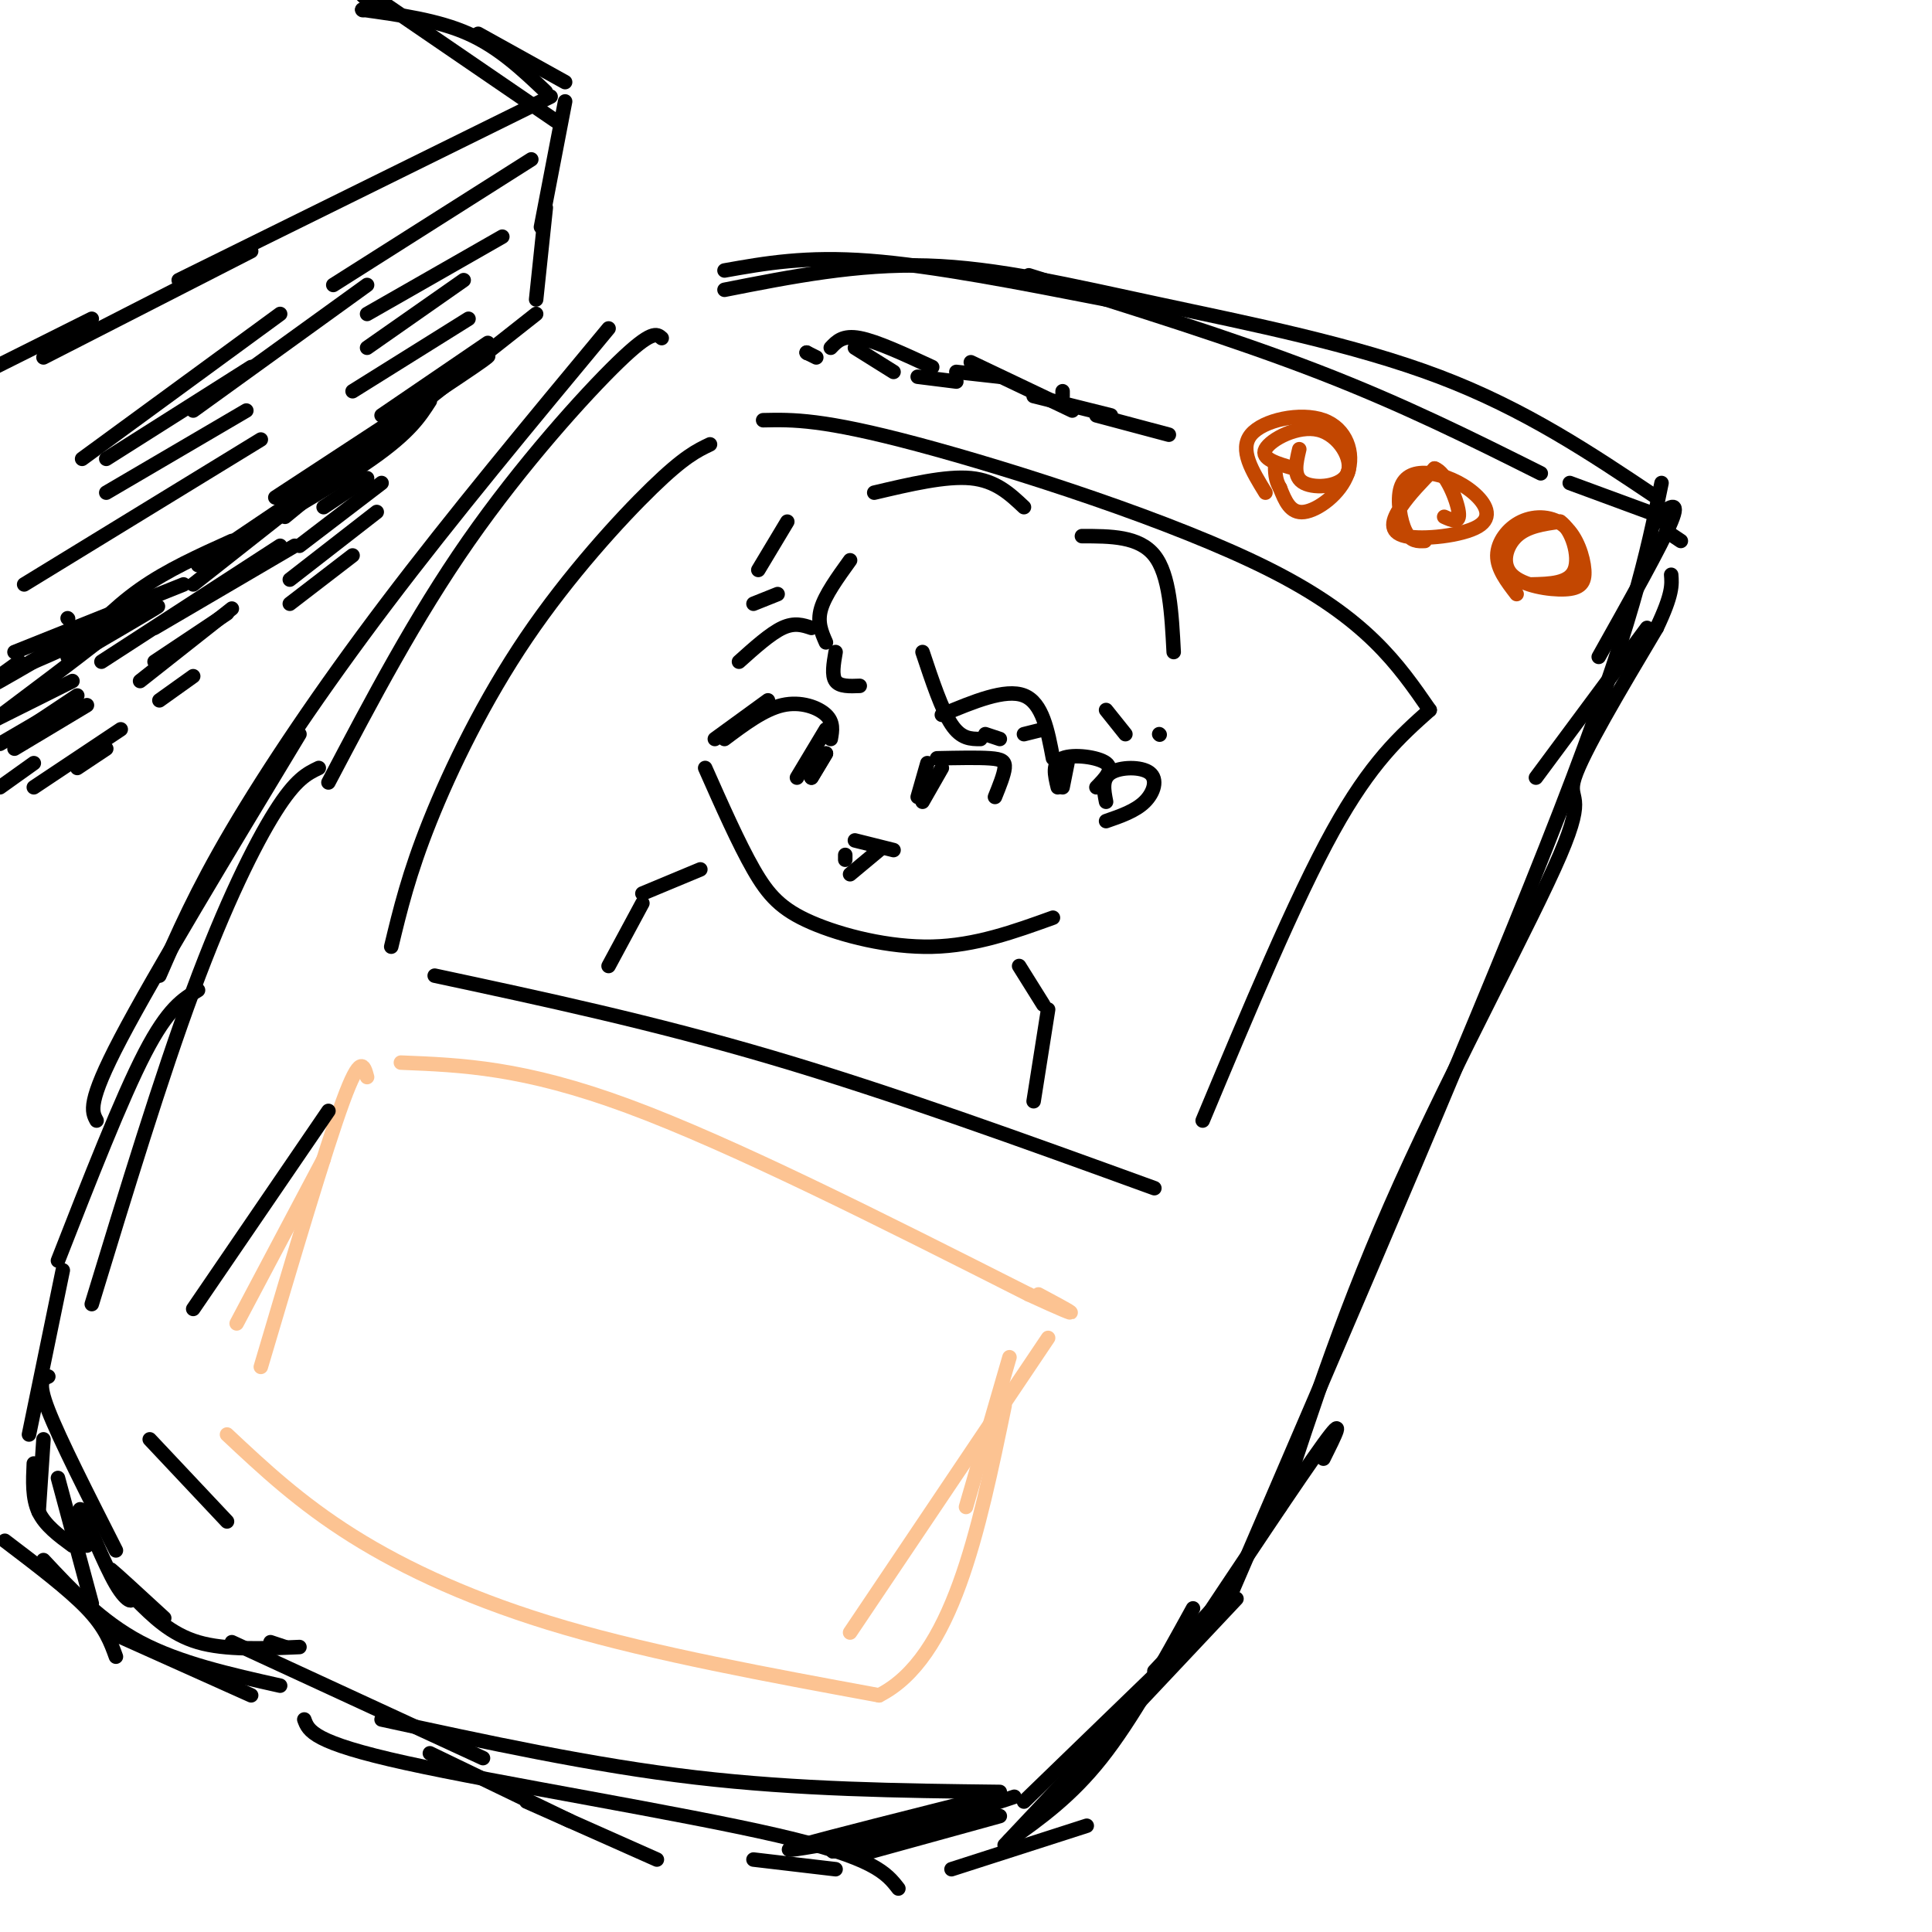 <svg viewBox='0 0 400 400' version='1.1' xmlns='http://www.w3.org/2000/svg' xmlns:xlink='http://www.w3.org/1999/xlink'><g fill='none' stroke='rgb(0,0,0)' stroke-width='3' stroke-linecap='round' stroke-linejoin='round'><path d='M137,70c-1.000,-0.889 -2.000,-1.778 -9,5c-7.000,6.778 -20.000,21.222 -31,37c-11.000,15.778 -20.000,32.889 -29,50'/><path d='M150,60c13.780,-2.720 27.560,-5.440 42,-5c14.440,0.440 29.542,4.042 48,8c18.458,3.958 40.274,8.274 58,15c17.726,6.726 31.363,15.863 45,25'/><path d='M344,100c-3.000,14.667 -6.000,29.333 -21,68c-15.000,38.667 -42.000,101.333 -69,164'/><path d='M66,159c-2.378,1.133 -4.756,2.267 -9,9c-4.244,6.733 -10.356,19.067 -17,37c-6.644,17.933 -13.822,41.467 -21,65'/><path d='M10,285c-1.167,0.500 -2.333,1.000 0,7c2.333,6.000 8.167,17.500 14,29'/><path d='M9,298c0.000,0.000 -1.000,15.000 -1,15'/><path d='M9,323c5.917,6.333 11.833,12.667 20,17c8.167,4.333 18.583,6.667 29,9'/><path d='M79,356c21.833,4.750 43.667,9.500 65,12c21.333,2.500 42.167,2.750 63,3'/><path d='M212,373c0.000,0.000 31.000,-30.000 31,-30'/><path d='M253,331c0.000,0.000 -14.000,15.000 -14,15'/><path d='M147,92c-2.679,1.274 -5.357,2.548 -12,9c-6.643,6.452 -17.250,18.083 -26,31c-8.750,12.917 -15.643,27.119 -20,38c-4.357,10.881 -6.179,18.440 -8,26'/><path d='M158,87c6.133,-0.133 12.267,-0.267 32,5c19.733,5.267 53.067,15.933 73,26c19.933,10.067 26.467,19.533 33,29'/><path d='M296,147c-6.083,5.417 -12.167,10.833 -20,25c-7.833,14.167 -17.417,37.083 -27,60'/><path d='M90,202c22.583,4.833 45.167,9.667 70,17c24.833,7.333 51.917,17.167 79,27'/><path d='M163,108c0.000,0.000 -6.000,10.000 -6,10'/><path d='M156,125c0.000,0.000 5.000,-2.000 5,-2'/><path d='M176,116c-2.583,3.583 -5.167,7.167 -6,10c-0.833,2.833 0.083,4.917 1,7'/><path d='M173,135c-0.417,2.417 -0.833,4.833 0,6c0.833,1.167 2.917,1.083 5,1'/><path d='M181,102c7.417,-1.750 14.833,-3.500 20,-3c5.167,0.500 8.083,3.250 11,6'/><path d='M224,111c5.917,0.000 11.833,0.000 15,4c3.167,4.000 3.583,12.000 4,20'/><path d='M240,152c0.000,0.000 0.100,0.100 0.1,0.1'/><path d='M191,135c2.000,6.000 4.000,12.000 6,15c2.000,3.000 4.000,3.000 6,3'/><path d='M204,152c0.000,0.000 3.000,1.000 3,1'/><path d='M212,152c0.000,0.000 4.000,-1.000 4,-1'/><path d='M229,147c0.000,0.000 4.000,5.000 4,5'/><path d='M221,158c0.000,0.000 -1.000,5.000 -1,5'/><path d='M219,163c-0.622,-2.533 -1.244,-5.067 1,-6c2.244,-0.933 7.356,-0.267 9,1c1.644,1.267 -0.178,3.133 -2,5'/><path d='M229,166c-0.464,-2.381 -0.929,-4.762 1,-6c1.929,-1.238 6.250,-1.333 8,0c1.750,1.333 0.929,4.095 -1,6c-1.929,1.905 -4.964,2.952 -8,4'/><path d='M159,145c0.000,0.000 -11.000,8.000 -11,8'/><path d='M146,159c3.464,7.815 6.929,15.631 10,21c3.071,5.369 5.750,8.292 12,11c6.250,2.708 16.071,5.202 25,5c8.929,-0.202 16.964,-3.101 25,-6'/><path d='M153,137c3.250,-2.917 6.500,-5.833 9,-7c2.500,-1.167 4.250,-0.583 6,0'/><path d='M150,153c4.089,-3.067 8.178,-6.133 12,-7c3.822,-0.867 7.378,0.467 9,2c1.622,1.533 1.311,3.267 1,5'/><path d='M171,151c0.000,0.000 -6.000,10.000 -6,10'/><path d='M171,156c0.000,0.000 -3.000,5.000 -3,5'/><path d='M171,156c0.000,0.000 -3.000,5.000 -3,5'/><path d='M195,148c6.583,-2.750 13.167,-5.500 17,-4c3.833,1.500 4.917,7.250 6,13'/><path d='M194,157c4.267,-0.089 8.533,-0.178 11,0c2.467,0.178 3.133,0.622 3,2c-0.133,1.378 -1.067,3.689 -2,6'/><path d='M192,158c0.000,0.000 -2.000,7.000 -2,7'/><path d='M195,159c0.000,0.000 -4.000,7.000 -4,7'/><path d='M177,174c0.000,0.000 8.000,2.000 8,2'/><path d='M182,176c0.000,0.000 -6.000,5.000 -6,5'/><path d='M175,177c0.000,0.000 0.000,1.000 0,1'/><path d='M145,180c0.000,0.000 -12.000,5.000 -12,5'/><path d='M133,187c0.000,0.000 -7.000,13.000 -7,13'/><path d='M211,200c0.000,0.000 5.000,8.000 5,8'/><path d='M217,209c0.000,0.000 -3.000,19.000 -3,19'/><path d='M167,73c0.000,0.000 0.100,0.100 0.1,0.1'/><path d='M167,73c0.000,0.000 2.000,1.000 2,1'/><path d='M177,72c0.000,0.000 8.000,5.000 8,5'/><path d='M190,78c0.000,0.000 8.000,1.000 8,1'/><path d='M172,72c1.250,-1.333 2.500,-2.667 6,-2c3.500,0.667 9.250,3.333 15,6'/><path d='M198,77c0.000,0.000 9.000,1.000 9,1'/><path d='M214,82c0.000,0.000 16.000,4.000 16,4'/><path d='M220,82c0.000,0.000 0.000,-1.000 0,-1'/><path d='M201,75c0.000,0.000 21.000,10.000 21,10'/><path d='M227,86c0.000,0.000 15.000,4.000 15,4'/></g>
<g fill='none' stroke='rgb(195,71,1)' stroke-width='3' stroke-linecap='round' stroke-linejoin='round'><path d='M262,102c-2.751,-4.470 -5.502,-8.941 -3,-12c2.502,-3.059 10.258,-4.707 15,-3c4.742,1.707 6.469,6.767 5,11c-1.469,4.233 -6.134,7.638 -9,8c-2.866,0.362 -3.933,-2.319 -5,-5'/><path d='M265,101c-1.000,-1.667 -1.000,-3.333 -1,-5'/><path d='M268,97c-3.530,-0.992 -7.059,-1.984 -6,-4c1.059,-2.016 6.707,-5.056 11,-4c4.293,1.056 7.233,6.207 6,9c-1.233,2.793 -6.638,3.226 -9,2c-2.362,-1.226 -1.681,-4.113 -1,-7'/><path d='M295,112c-1.458,0.064 -2.916,0.128 -4,-2c-1.084,-2.128 -1.795,-6.447 -1,-9c0.795,-2.553 3.095,-3.341 6,-3c2.905,0.341 6.417,1.812 9,4c2.583,2.188 4.239,5.091 1,7c-3.239,1.909 -11.372,2.822 -15,2c-3.628,-0.822 -2.751,-3.378 -1,-6c1.751,-2.622 4.375,-5.311 7,-8'/><path d='M297,97c2.333,0.711 4.667,6.489 5,9c0.333,2.511 -1.333,1.756 -3,1'/><path d='M314,123c-2.019,-2.622 -4.037,-5.244 -4,-8c0.037,-2.756 2.131,-5.646 5,-7c2.869,-1.354 6.514,-1.171 9,1c2.486,2.171 3.813,6.330 4,9c0.188,2.670 -0.764,3.850 -4,4c-3.236,0.150 -8.756,-0.729 -11,-3c-2.244,-2.271 -1.213,-5.935 1,-8c2.213,-2.065 5.606,-2.533 9,-3'/><path d='M323,108c2.467,1.622 4.133,7.178 3,10c-1.133,2.822 -5.067,2.911 -9,3'/></g>
<g fill='none' stroke='rgb(252,195,146)' stroke-width='3' stroke-linecap='round' stroke-linejoin='round'><path d='M76,223c-0.667,-2.500 -1.333,-5.000 -5,5c-3.667,10.000 -10.333,32.500 -17,55'/><path d='M83,220c12.667,0.500 25.333,1.000 47,9c21.667,8.000 52.333,23.500 83,39'/><path d='M213,268c14.167,6.500 8.083,3.250 2,0'/><path d='M217,277c0.000,0.000 -41.000,61.000 -41,61'/><path d='M67,240c0.000,0.000 -18.000,34.000 -18,34'/><path d='M47,297c7.533,7.067 15.067,14.133 26,21c10.933,6.867 25.267,13.533 44,19c18.733,5.467 41.867,9.733 65,14'/><path d='M182,351c15.167,-7.667 20.583,-33.833 26,-60'/><path d='M209,281c0.000,0.000 -9.000,31.000 -9,31'/></g>
<g fill='none' stroke='rgb(0,0,0)' stroke-width='3' stroke-linecap='round' stroke-linejoin='round'><path d='M126,68c-16.200,19.511 -32.400,39.022 -46,57c-13.600,17.978 -24.600,34.422 -32,47c-7.400,12.578 -11.200,21.289 -15,30'/><path d='M62,152c-15.000,24.833 -30.000,49.667 -37,63c-7.000,13.333 -6.000,15.167 -5,17'/><path d='M41,205c-3.083,1.833 -6.167,3.667 -11,13c-4.833,9.333 -11.417,26.167 -18,43'/><path d='M13,263c0.000,0.000 -7.000,34.000 -7,34'/><path d='M1,319c6.583,5.000 13.167,10.000 17,14c3.833,4.000 4.917,7.000 6,10'/><path d='M23,338c0.000,0.000 29.000,13.000 29,13'/><path d='M63,356c0.867,2.378 1.733,4.756 21,9c19.267,4.244 56.933,10.356 77,15c20.067,4.644 22.533,7.822 25,11'/><path d='M256,331c0.000,0.000 -48.000,51.000 -48,51'/><path d='M209,381c6.333,-4.500 12.667,-9.000 19,-17c6.333,-8.000 12.667,-19.500 19,-31'/><path d='M245,342c12.083,-18.167 24.167,-36.333 29,-43c4.833,-6.667 2.417,-1.833 0,3'/><path d='M265,312c6.821,-20.917 13.643,-41.833 25,-67c11.357,-25.167 27.250,-54.583 33,-68c5.750,-13.417 1.357,-10.833 3,-16c1.643,-5.167 9.321,-18.083 17,-31'/><path d='M343,130c3.333,-7.000 3.167,-9.000 3,-11'/><path d='M348,112c0.000,0.000 -3.000,-2.000 -3,-2'/><path d='M150,56c8.417,-1.500 16.833,-3.000 30,-2c13.167,1.000 31.083,4.500 49,8'/><path d='M213,57c21.167,6.583 42.333,13.167 60,20c17.667,6.833 31.833,13.917 46,21'/><path d='M325,100c0.000,0.000 19.000,7.000 19,7'/><path d='M343,107c0.000,0.000 1.000,1.000 1,1'/><path d='M343,107c2.500,-1.917 5.000,-3.833 3,1c-2.000,4.833 -8.500,16.417 -15,28'/><path d='M341,130c0.000,0.000 -23.000,31.000 -23,31'/><path d='M7,303c-0.167,3.583 -0.333,7.167 1,10c1.333,2.833 4.167,4.917 7,7'/><path d='M12,306c0.000,0.000 7.000,26.000 7,26'/><path d='M18,320c-1.075,-4.541 -2.150,-9.081 -1,-7c1.150,2.081 4.525,10.785 7,15c2.475,4.215 4.051,3.943 3,2c-1.051,-1.943 -4.729,-5.555 -4,-5c0.729,0.555 5.864,5.278 11,10'/><path d='M28,331c3.667,3.667 7.333,7.333 13,9c5.667,1.667 13.333,1.333 21,1'/><path d='M59,341c-1.500,-0.500 -3.000,-1.000 -3,-1c0.000,0.000 1.500,0.500 3,1'/><path d='M48,340c0.000,0.000 52.000,24.000 52,24'/><path d='M89,363c0.000,0.000 29.000,14.000 29,14'/><path d='M109,373c0.000,0.000 27.000,12.000 27,12'/><path d='M156,385c0.000,0.000 17.000,2.000 17,2'/><path d='M225,378c0.000,0.000 -28.000,9.000 -28,9'/><path d='M178,384c0.000,0.000 29.000,-8.000 29,-8'/><path d='M185,381c-6.083,1.750 -12.167,3.500 -8,2c4.167,-1.500 18.583,-6.250 33,-11'/><path d='M170,382c-4.917,0.833 -9.833,1.667 -4,0c5.833,-1.667 22.417,-5.833 39,-10'/><path d='M178,382c-3.500,0.917 -7.000,1.833 -5,1c2.000,-0.833 9.500,-3.417 17,-6'/><path d='M68,230c0.000,0.000 -28.000,41.000 -28,41'/><path d='M31,298c0.000,0.000 16.000,17.000 16,17'/><path d='M99,7c0.000,0.000 18.000,10.000 18,10'/><path d='M114,20c0.000,0.000 -77.000,38.000 -77,38'/><path d='M9,74c0.000,0.000 43.000,-22.000 43,-22'/><path d='M117,21c0.000,0.000 -5.000,26.000 -5,26'/><path d='M113,43c0.000,0.000 -2.000,19.000 -2,19'/><path d='M111,65c0.000,0.000 -71.000,56.000 -71,56'/><path d='M21,137c0.000,0.000 37.000,-24.000 37,-24'/><path d='M61,113c0.000,0.000 -29.000,17.000 -29,17'/><path d='M17,95c0.000,0.000 41.000,-30.000 41,-30'/><path d='M76,59c0.000,0.000 -36.000,26.000 -36,26'/><path d='M110,33c0.000,0.000 -41.000,26.000 -41,26'/><path d='M104,49c0.000,0.000 -28.000,16.000 -28,16'/><path d='M96,58c0.000,0.000 -20.000,14.000 -20,14'/><path d='M97,66c0.000,0.000 -24.000,15.000 -24,15'/><path d='M84,88c0.000,0.000 -43.000,29.000 -43,29'/><path d='M22,130c0.000,0.000 0.000,1.000 0,1'/><path d='M14,136c4.667,-5.000 9.333,-10.000 15,-14c5.667,-4.000 12.333,-7.000 19,-10'/><path d='M15,136c7.417,-4.333 14.833,-8.667 17,-10c2.167,-1.333 -0.917,0.333 -4,2'/><path d='M5,121c0.000,0.000 49.000,-30.000 49,-30'/><path d='M22,102c0.000,0.000 29.000,-17.000 29,-17'/><path d='M22,95c0.000,0.000 30.000,-19.000 30,-19'/><path d='M-1,76c0.000,0.000 20.000,-10.000 20,-10'/><path d='M75,2c0.000,0.000 0.100,0.100 0.1,0.1'/><path d='M75,2c7.833,1.083 15.667,2.167 22,5c6.333,2.833 11.167,7.417 16,12'/><path d='M77,1c0.000,0.000 -3.000,-3.000 -3,-3'/><path d='M77,-1c0.000,0.000 38.000,26.000 38,26'/><path d='M3,135c0.000,0.000 35.000,-14.000 35,-14'/><path d='M10,135c-2.917,1.583 -5.833,3.167 -3,2c2.833,-1.167 11.417,-5.083 20,-9'/><path d='M89,83c-2.083,3.250 -4.167,6.500 -12,12c-7.833,5.500 -21.417,13.250 -35,21'/><path d='M59,107c0.000,0.000 28.000,-23.000 28,-23'/><path d='M101,71c0.000,0.000 -22.000,15.000 -22,15'/><path d='M95,77c4.667,-2.667 9.333,-5.333 3,-1c-6.333,4.333 -23.667,15.667 -41,27'/><path d='M14,128c0.000,0.000 0.100,0.100 0.1,0.1'/><path d='M4,137c-5.578,4.000 -11.156,8.000 -4,4c7.156,-4.000 27.044,-16.000 29,-16c1.956,0.000 -14.022,12.000 -30,24'/><path d='M-1,149c0.000,0.000 16.000,-8.000 16,-8'/><path d='M0,154c0.000,0.000 12.000,-7.000 12,-7'/><path d='M7,150c0.000,0.000 9.000,-6.000 9,-6'/><path d='M3,155c0.000,0.000 15.000,-9.000 15,-9'/><path d='M0,163c0.000,0.000 7.000,-5.000 7,-5'/><path d='M7,163c0.000,0.000 18.000,-12.000 18,-12'/><path d='M16,159c0.000,0.000 6.000,-4.000 6,-4'/><path d='M29,141c0.000,0.000 19.000,-15.000 19,-15'/><path d='M32,137c0.000,0.000 15.000,-10.000 15,-10'/><path d='M33,145c0.000,0.000 7.000,-5.000 7,-5'/><path d='M76,99c0.000,0.000 -9.000,6.000 -9,6'/><path d='M79,100c0.000,0.000 -17.000,13.000 -17,13'/><path d='M78,106c0.000,0.000 -18.000,14.000 -18,14'/><path d='M73,115c0.000,0.000 -13.000,10.000 -13,10'/></g>
</svg>